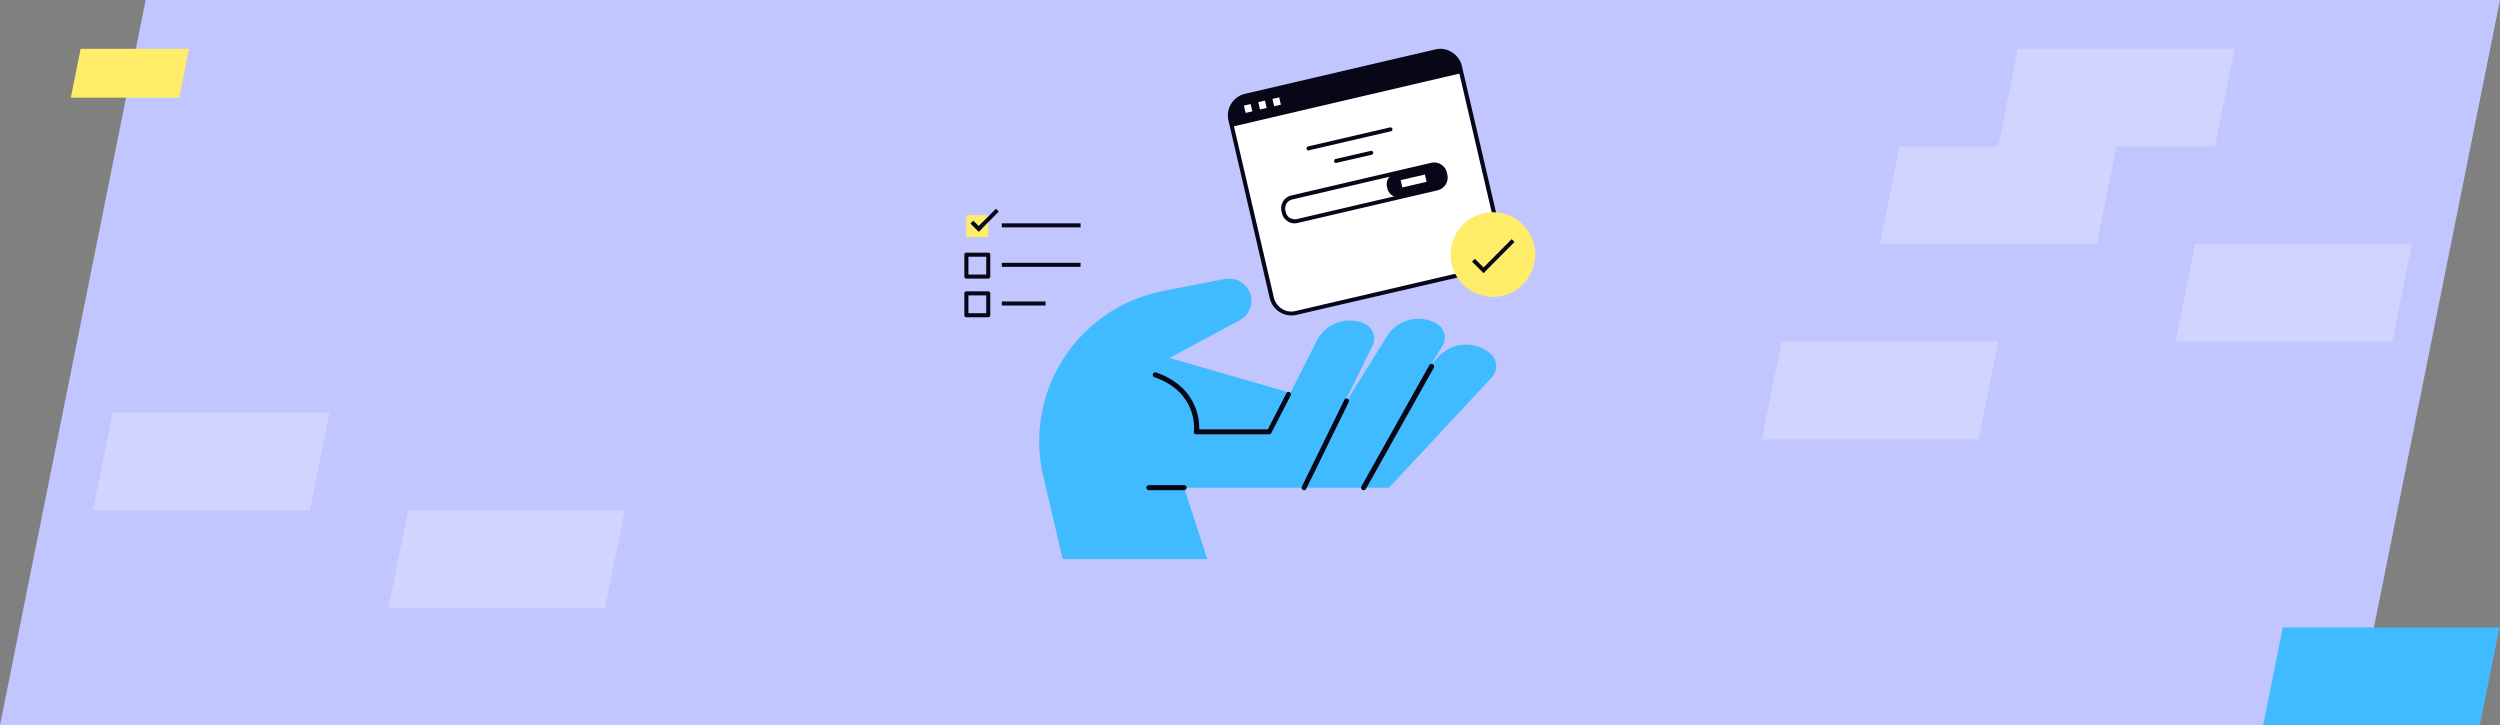 <svg xmlns="http://www.w3.org/2000/svg" width="1024" height="297" viewBox="0 0 1024 297">
  <rect x="0" y="0" width="1024" height="297" fill="#808080" stroke="none"/>
  <g id="image-y7z8a9b0" transform="translate(-226 -1619)">
    <path id="GettyImages-1705796774" d="M59.659,0,0,297H964.328L1024,0Z" transform="translate(226 1619)" fill="#c1c6ff"/>
    <g id="Grupo_418073" data-name="Grupo 418073" transform="translate(-222 1284)">
      <path id="Caminho_784524" data-name="Caminho 784524" d="M8.045,0,0,40H88.752L96.8,0Z" transform="translate(1375 592)" fill="#40bbff"/>
      <path id="Caminho_784526" data-name="Caminho 784526" d="M4.022,0,0,20H44.376L48.4,0Z" transform="translate(477 355)" fill="#ffed69"/>
    </g>
    <g id="Grupo_419156" data-name="Grupo 419156" transform="translate(-222 -425)" opacity="0.25">
      <path id="Caminho_788568" data-name="Caminho 788568" d="M8.045,0,0,40H88.752L96.8,0Z" transform="translate(1266.498 2064)" fill="#fff"/>
      <path id="Caminho_788569" data-name="Caminho 788569" d="M8.045,0,0,40H88.752L96.8,0Z" transform="translate(1218.099 2104)" fill="#fff"/>
      <path id="Caminho_788570" data-name="Caminho 788570" d="M8.045,0,0,40H88.752L96.8,0Z" transform="translate(1339.099 2144)" fill="#fff"/>
      <path id="Caminho_788571" data-name="Caminho 788571" d="M8.045,0,0,40H88.752L96.8,0Z" transform="translate(1169.7 2184)" fill="#fff"/>
      <path id="Caminho_788572" data-name="Caminho 788572" d="M8.045,0,0,40H88.752L96.8,0Z" transform="translate(486.099 2213)" fill="#fff"/>
      <path id="Caminho_788573" data-name="Caminho 788573" d="M8.045,0,0,40H88.752L96.8,0Z" transform="translate(607.099 2253)" fill="#fff"/>
    </g>
    <g id="Grupo_419157" data-name="Grupo 419157">
      <g id="Grupo_419129" data-name="Grupo 419129" transform="translate(651.657 1733.113)">
        <path id="Caminho_788552" data-name="Caminho 788552" d="M85.8,232.542l-9.476-29.251h83.942l42.125-45.215a6.694,6.694,0,0,0-.412-9.476h0a15.249,15.249,0,0,0-21.114.721l-24.616,25.646-85.9-24.822L99.089,134.7a8.991,8.991,0,0,0,1.957-14.522h0a9.247,9.247,0,0,0-8.034-2.369l-25.337,4.944a62.717,62.717,0,0,0-49.026,75.908l7.931,33.886Z" transform="translate(-16.969 -117.655)" fill="#40bbff"/>
        <path id="Caminho_788553" data-name="Caminho 788553" d="M176.242,135.556a15.091,15.091,0,0,0-20.393,5.562l-25.749,41.3h25.543l23.174-37.8A6.536,6.536,0,0,0,176.242,135.556Z" transform="translate(-13.58 -117.176)" fill="#40bbff"/>
        <path id="Caminho_788554" data-name="Caminho 788554" d="M147.616,135.638a15.1,15.1,0,0,0-19.775,7.313L105.8,186.518l25.44-2.266L150.912,144.5A6.716,6.716,0,0,0,147.616,135.638Z" transform="translate(-14.308 -117.155)" fill="#40bbff"/>
        <g id="Grupo_419125" data-name="Grupo 419125" transform="translate(131.824 34.92)">
          <path id="Caminho_788555" data-name="Caminho 788555" d="M146.031,203.305a.928.928,0,0,1-.515-.1,1.042,1.042,0,0,1-.412-1.442l27.809-49.644a1.06,1.06,0,1,1,1.854,1.03L146.958,202.79A1.229,1.229,0,0,1,146.031,203.305Z" transform="translate(-144.959 -151.559)" fill="#080717"/>
        </g>
        <g id="Grupo_419126" data-name="Grupo 419126" transform="translate(107.481 49.097)">
          <path id="Caminho_788556" data-name="Caminho 788556" d="M122.329,202.893a.619.619,0,0,1-.412-.1,1.022,1.022,0,0,1-.515-1.339l17.406-35.534a1.014,1.014,0,1,1,1.854.824l-17.406,35.534A.9.9,0,0,1,122.329,202.893Z" transform="translate(-121.323 -165.323)" fill="#080717"/>
        </g>
        <g id="Grupo_419127" data-name="Grupo 419127" transform="translate(46.521 38.399)">
          <path id="Caminho_788557" data-name="Caminho 788557" d="M109.786,180.339H79.917a.919.919,0,0,1-.927-1.133c.1-.618,1.648-16.17-16.17-22.247A1.043,1.043,0,0,1,63.541,155c10.094,3.5,14.419,9.888,16.17,14.728a22.536,22.536,0,0,1,1.442,8.549h28.118l7.622-14.831a.991.991,0,0,1,1.751.927l-7.931,15.346A1.1,1.1,0,0,1,109.786,180.339Z" transform="translate(-62.137 -154.937)" fill="#080717"/>
        </g>
        <g id="Grupo_419128" data-name="Grupo 419128" transform="translate(43.908 84.606)">
          <path id="Caminho_788558" data-name="Caminho 788558" d="M75.049,201.86H60.63a1.03,1.03,0,0,1,0-2.06H75.049a1.03,1.03,0,0,1,0,2.06Z" transform="translate(-59.6 -199.8)" fill="#080717"/>
        </g>
      </g>
      <g id="Grupo_419130" data-name="Grupo 419130" transform="translate(728.931 1639)">
        <path id="Caminho_788578" data-name="Caminho 788578" d="M143.089,1.657a12.372,12.372,0,0,0-1.741.166L63.481,19.983a7.494,7.494,0,0,0-5.556,8.956l17,72.891a7.545,7.545,0,0,0,3.317,4.644,7.064,7.064,0,0,0,5.639.912l77.866-18.161a7.545,7.545,0,0,0,4.644-3.317,7.064,7.064,0,0,0,.912-5.639l-17-72.891a7.545,7.545,0,0,0-3.317-4.644A7.855,7.855,0,0,0,143.089,1.657Z" transform="translate(-56.104 0.008)" fill="#fff"/>
        <path id="Caminho_788559" data-name="Caminho 788559" d="M82.139,109.211a9.253,9.253,0,0,1-4.81-1.41,9.091,9.091,0,0,1-4.063-5.639L56.349,29.354a9.117,9.117,0,0,1,6.8-10.946L141.016.247A8.752,8.752,0,0,1,147.9,1.408a9.091,9.091,0,0,1,4.063,5.639l17,72.891a8.752,8.752,0,0,1-1.161,6.883,9.091,9.091,0,0,1-5.639,4.063L162,90.055l.166.829L84.212,108.962A8.354,8.354,0,0,1,82.139,109.211ZM143.089,1.657a12.372,12.372,0,0,0-1.741.166L63.481,19.983a7.494,7.494,0,0,0-5.556,8.956l17,72.891a7.545,7.545,0,0,0,3.317,4.644,7.064,7.064,0,0,0,5.639.912l77.866-18.161a7.545,7.545,0,0,0,4.644-3.317,7.064,7.064,0,0,0,.912-5.639l-17-72.891a7.545,7.545,0,0,0-3.317-4.644A7.855,7.855,0,0,0,143.089,1.657Z" transform="translate(-56.104 0.009)" fill="#080717"/>
      </g>
      <path id="Caminho_788560" data-name="Caminho 788560" d="M151.875,10.114l-.663-2.737a8.332,8.332,0,0,0-9.951-6.219L63.477,19.4a8.332,8.332,0,0,0-6.219,9.951l.663,2.737Z" transform="translate(672.665 1638.844)" fill="#080717"/>
      <g id="Grupo_419131" data-name="Grupo 419131" transform="translate(750.759 1685.551)">
        <path id="Caminho_788561" data-name="Caminho 788561" d="M87.96,81.065a4.882,4.882,0,0,1-2.819-.829,5.337,5.337,0,0,1-2.4-3.4h0l-.166-.746a5.359,5.359,0,0,1,4.063-6.468L143.852,56.27a5.359,5.359,0,0,1,6.468,4.063l.166.746a5.359,5.359,0,0,1-4.063,6.468L89.2,80.9A6.4,6.4,0,0,1,87.96,81.065ZM84.312,76.5a3.706,3.706,0,0,0,1.659,2.322,4.133,4.133,0,0,0,2.819.5l57.218-13.351a3.706,3.706,0,0,0,2.322-1.659,4.133,4.133,0,0,0,.5-2.819l-.166-.746A3.706,3.706,0,0,0,147,58.426a4.133,4.133,0,0,0-2.819-.5L86.965,71.28a3.706,3.706,0,0,0-2.322,1.659,4.133,4.133,0,0,0-.5,2.819Z" transform="translate(-82.426 -56.126)" fill="#080717"/>
      </g>
      <path id="Caminho_788562" data-name="Caminho 788562" d="M134.841,66.96l-.166-.746a4.571,4.571,0,0,1,3.4-5.473L153.5,57.175a4.571,4.571,0,0,1,5.473,3.4l.166.746a4.571,4.571,0,0,1-3.4,5.473L140.314,70.36A4.546,4.546,0,0,1,134.841,66.96Z" transform="translate(659.431 1629.266)" fill="#080717"/>
      <g id="Grupo_419132" data-name="Grupo 419132" transform="translate(772.447 1680.785)">
        <path id="Caminho_788563" data-name="Caminho 788563" d="M109.426,55.372a.808.808,0,0,1-.829-.663.853.853,0,0,1,.58-1L123.606,50.4a.815.815,0,0,1,.415,1.576l-14.429,3.317A.29.29,0,0,1,109.426,55.372Z" transform="translate(-108.581 -50.381)" fill="#080717"/>
      </g>
      <g id="Grupo_419133" data-name="Grupo 419133" transform="translate(761.169 1671.166)">
        <path id="Caminho_788564" data-name="Caminho 788564" d="M95.826,48.25A.808.808,0,0,1,95,47.587a.853.853,0,0,1,.58-1L129.162,38.8a.815.815,0,0,1,.415,1.576L95.992,48.167A.29.29,0,0,0,95.826,48.25Z" transform="translate(-94.981 -38.781)" fill="#080717"/>
      </g>
      <g id="Grupo_419134" data-name="Grupo 419134" transform="translate(799.706 1690.473)">
        <rect id="Retângulo_128525" data-name="Retângulo 128525" width="10.2" height="3.068" transform="matrix(0.974, -0.227, 0.227, 0.974, 0, 2.314)" fill="#fff"/>
      </g>
      <g id="Grupo_419135" data-name="Grupo 419135" transform="translate(735.51 1661.619)">
        <rect id="Retângulo_128526" data-name="Retângulo 128526" width="2.819" height="3.068" transform="matrix(0.974, -0.227, 0.227, 0.974, 0, 0.64)" fill="#fff"/>
      </g>
      <g id="Grupo_419136" data-name="Grupo 419136" transform="translate(741.386 1660.201)">
        <rect id="Retângulo_128527" data-name="Retângulo 128527" width="2.819" height="3.068" transform="matrix(0.974, -0.227, 0.227, 0.974, 0, 0.64)" fill="#fff"/>
      </g>
      <g id="Grupo_419137" data-name="Grupo 419137" transform="translate(747.199 1658.881)">
        <rect id="Retângulo_128528" data-name="Retângulo 128528" width="2.819" height="3.068" transform="matrix(0.974, -0.227, 0.227, 0.974, 0, 0.64)" fill="#fff"/>
      </g>
      <g id="Grupo_419140" data-name="Grupo 419140" transform="translate(820.145 1705.928)">
        <path id="Caminho_788574" data-name="Caminho 788574" d="M17.331,0A17.331,17.331,0,1,1,0,17.331,17.331,17.331,0,0,1,17.331,0Z" transform="translate(0 0)" fill="#ffed69"/>
        <g id="Grupo_419139" data-name="Grupo 419139" transform="translate(8.79 11.029)">
          <path id="Caminho_788565" data-name="Caminho 788565" d="M181.427,107.931,176.7,103.2l1.161-1.161,3.566,3.566L192.953,94l1.161,1.161Z" transform="translate(-176.7 -94)" fill="#080717"/>
        </g>
      </g>
      <rect id="Retângulo_128529" data-name="Retângulo 128529" width="8.956" height="8.956" transform="translate(621.829 1707.156)" fill="#ffed69"/>
      <g id="Grupo_419141" data-name="Grupo 419141" transform="translate(621 1738.336)">
        <path id="Caminho_788566" data-name="Caminho 788566" d="M9.785,121.614H.829A.783.783,0,0,1,0,120.785v-8.956A.783.783,0,0,1,.829,111H9.785a.783.783,0,0,1,.829.829v8.956A.831.831,0,0,1,9.785,121.614Zm-8.127-1.659h7.3v-7.3h-7.3Z" transform="translate(0 -111)" fill="#080717"/>
      </g>
      <g id="Grupo_419142" data-name="Grupo 419142" transform="translate(636.341 1710.473)">
        <rect id="Retângulo_128531" data-name="Retângulo 128531" width="32.258" height="1.658" transform="translate(0 0)" fill="#080717"/>
      </g>
      <g id="Grupo_419143" data-name="Grupo 419143" transform="translate(623.488 1704.502)">
        <path id="Caminho_788567" data-name="Caminho 788567" d="M6.4,79.653,3,76.254l1.161-1.161L6.4,77.249,13.449,70.2l1.161,1.161Z" transform="translate(-3 -70.2)" fill="#080717"/>
      </g>
      <g id="Grupo_419145" data-name="Grupo 419145" transform="translate(636.341 1742.482)">
        <rect id="Retângulo_128533" data-name="Retângulo 128533" width="17.912" height="1.658" transform="translate(0 0)" fill="#080717"/>
      </g>
      <g id="Grupo_419146" data-name="Grupo 419146" transform="translate(621 1722.498)">
        <path id="Caminho_788566-2" data-name="Caminho 788566" d="M9.785,121.614H.829A.783.783,0,0,1,0,120.785v-8.956A.783.783,0,0,1,.829,111H9.785a.783.783,0,0,1,.829.829v8.956A.831.831,0,0,1,9.785,121.614Zm-8.127-1.659h7.3v-7.3h-7.3Z" transform="translate(0 -111)" fill="#080717"/>
      </g>
      <g id="Grupo_419147" data-name="Grupo 419147" transform="translate(636.341 1726.645)">
        <rect id="Retângulo_128533-2" data-name="Retângulo 128533" width="32.258" height="1.658" transform="translate(0 0)" fill="#080717"/>
      </g>
    </g>
  </g>
</svg>
